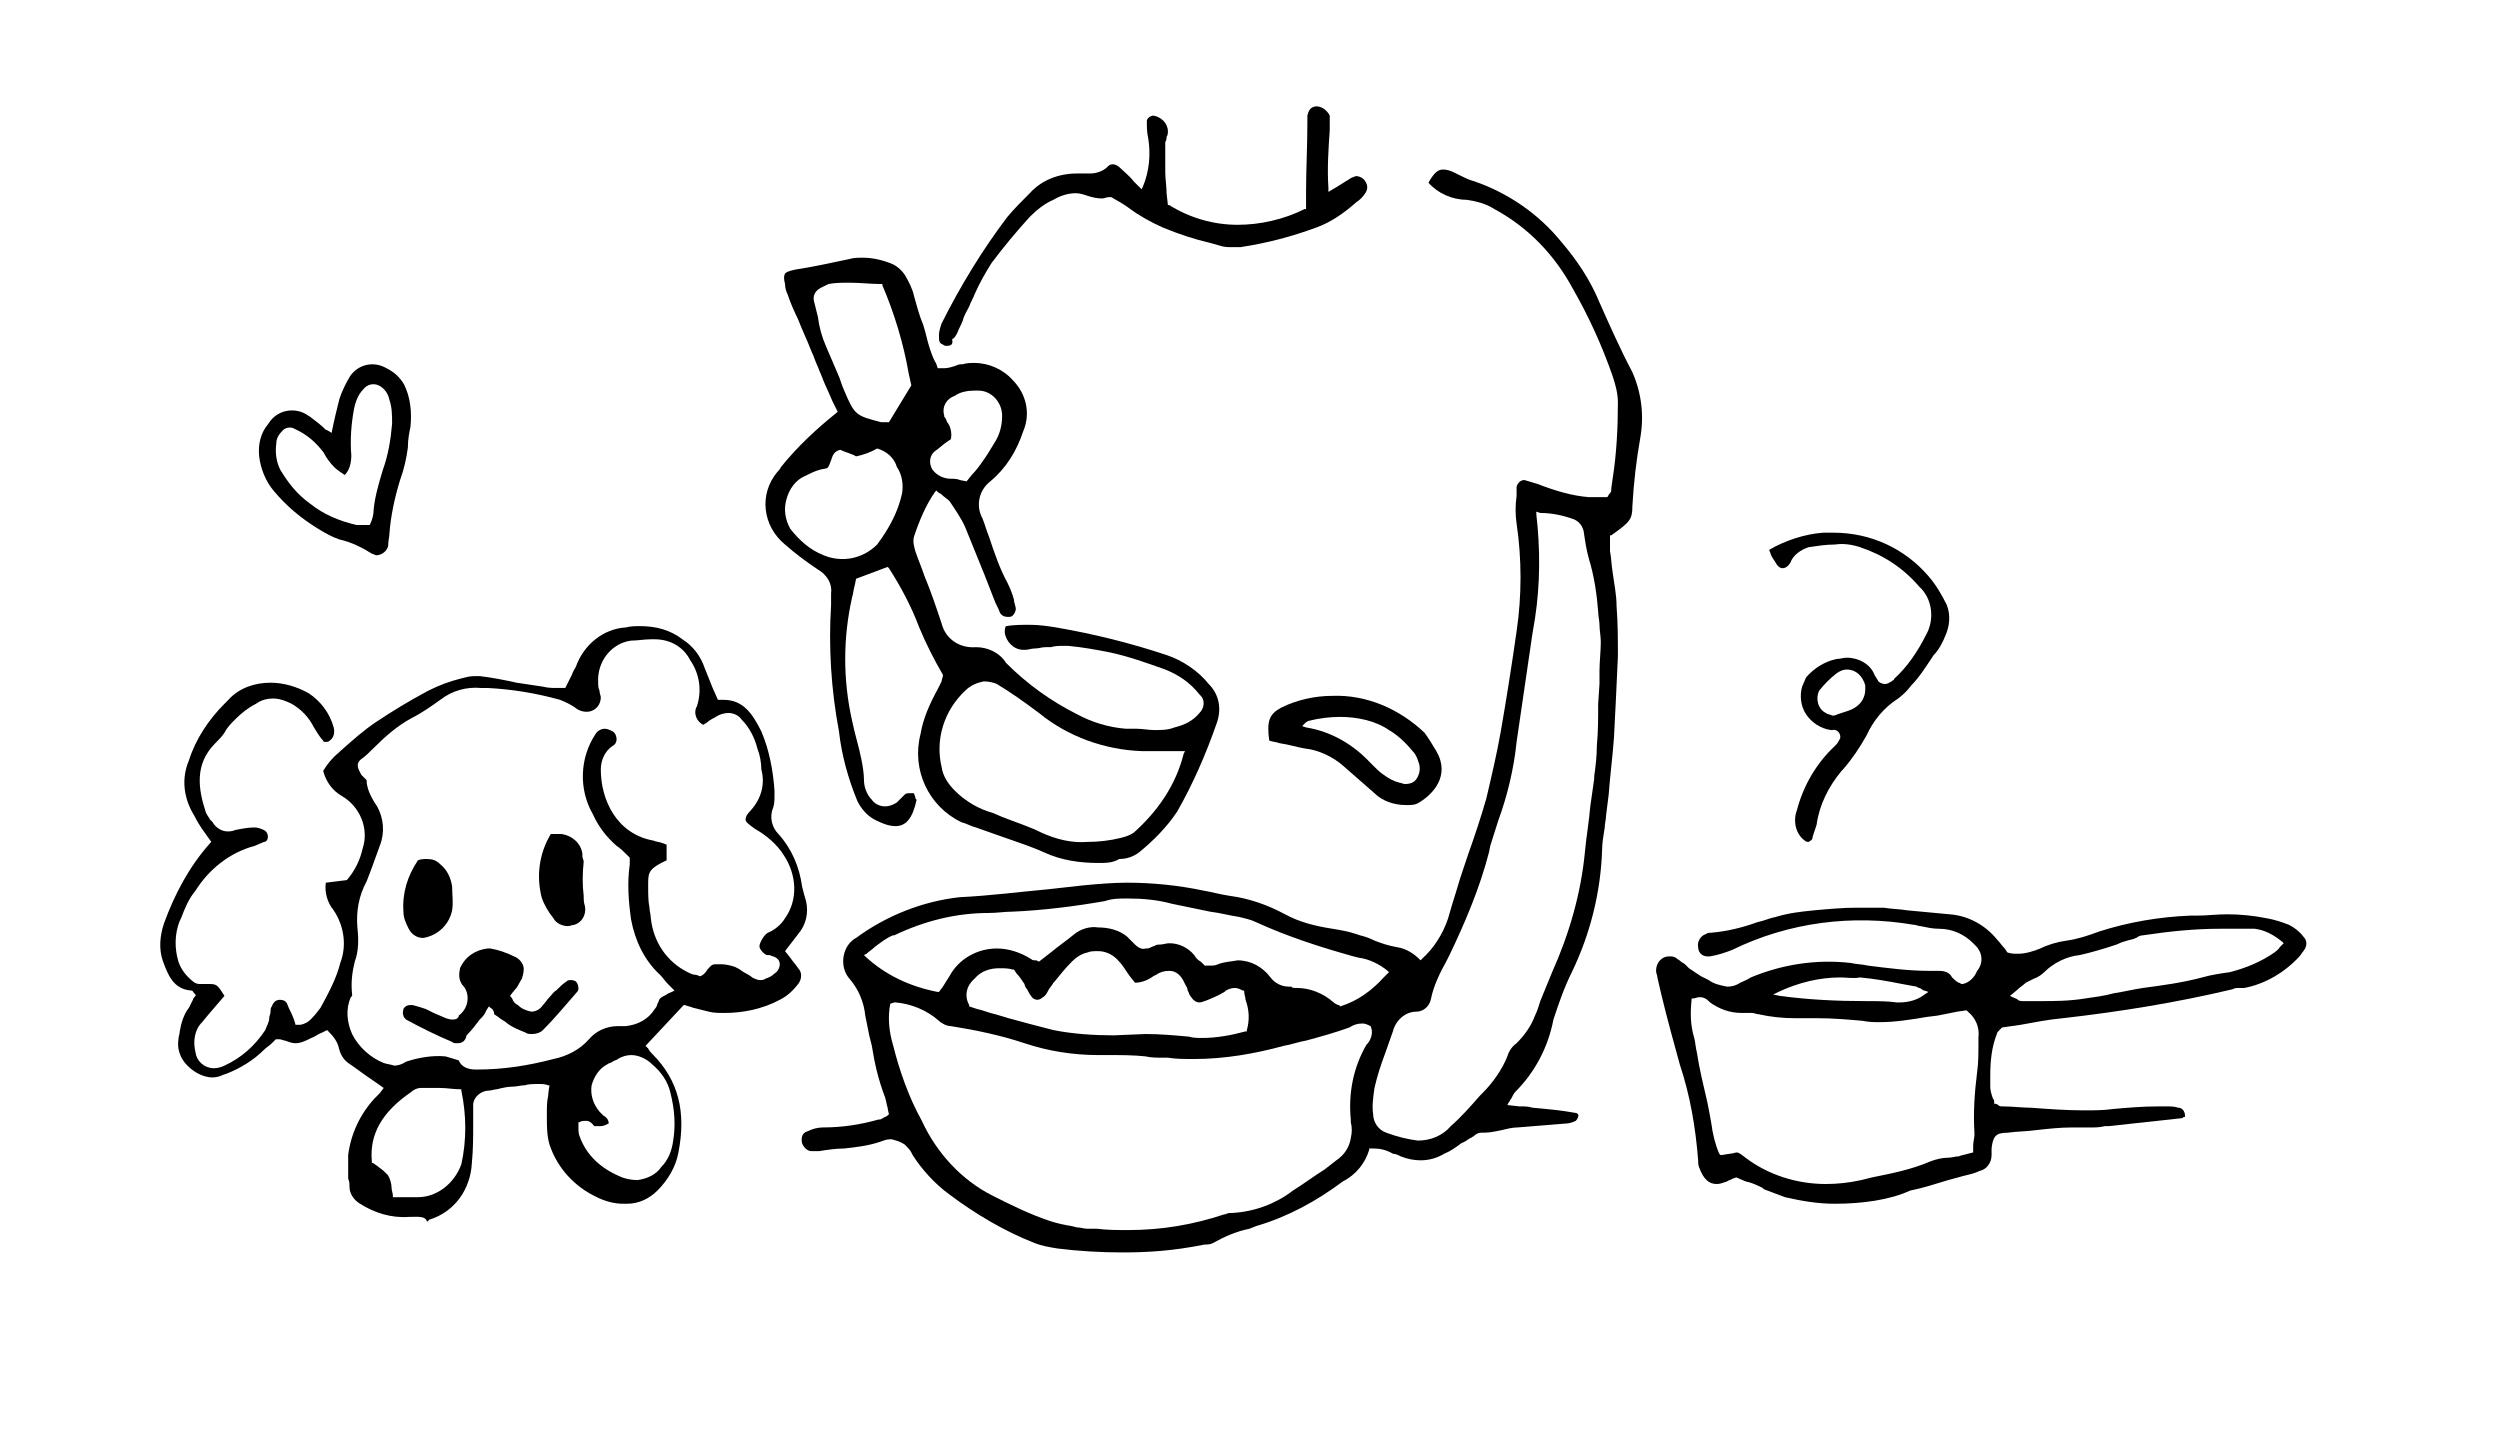 <?xml version="1.0" encoding="utf-8"?>
<!-- Generator: Adobe Illustrator 28.3.0, SVG Export Plug-In . SVG Version: 6.00 Build 0)  -->
<svg version="1.1" id="レイヤー_1" xmlns="http://www.w3.org/2000/svg" xmlns:xlink="http://www.w3.org/1999/xlink" x="0px"
	 y="0px" viewBox="0 0 190 110" style="enable-background:new 0 0 190 110;" xml:space="preserve">
<g id="howto-regular3-2">
	<g id="グループ_13" transform="translate(-11554.139 5586.085)">
		<path id="パス_34" d="M11639.4-5490.9c-1.6,0-3.3-0.1-4.9-0.3c-0.6-0.1-1.2-0.2-1.7-0.4c-2.3-0.9-4.5-2.2-6.5-3.7
			c-1.1-0.8-2.1-1.9-2.8-3l-0.1-0.2c-0.1-0.2-0.3-0.4-0.5-0.6c-0.3-0.2-0.6-0.3-1-0.4c0,0-0.1,0-0.1,0c-0.3,0-0.5,0.1-0.8,0.2
			c-0.9,0.3-1.8,0.4-2.7,0.5c-0.6,0-1.3,0.1-1.9,0.2c-0.1,0-0.1,0-0.2,0c-0.1,0-0.3,0-0.4,0c-0.3,0-0.6-0.3-0.7-0.6
			c-0.1-0.4,0-0.8,0.4-0.9c0.4-0.2,0.8-0.3,1.2-0.3l0,0c1.4,0,2.8-0.2,4.2-0.6l0.1,0c0.1,0,0.2-0.1,0.4-0.2c0.1,0,0.3-0.2,0.3-0.2
			s-0.1-0.4-0.1-0.5c-0.1-0.3-0.1-0.5-0.2-0.8c-0.5-1.3-0.8-2.6-1-3.9l-0.2-0.8c-0.1-0.5-0.2-1-0.3-1.5c-0.1-1-0.5-2-1.2-2.8
			c-0.7-0.8-0.6-2.1,0.1-2.8c0.1-0.1,0.2-0.2,0.4-0.3c2.3-1.7,5.1-2.8,7.9-3.1c2.2-0.1,4.5-0.4,6.7-0.6c0.9-0.1,1.8-0.2,2.7-0.3
			c1.1-0.1,2.2-0.2,3.3-0.2c1.9,0,3.9,0.2,5.8,0.6c0.6,0.1,1.3,0.3,2,0.4c1.5,0.2,2.9,0.7,4.2,1.4c1.1,0.6,2.3,0.9,3.6,1.1
			c0.6,0.1,1.2,0.2,1.8,0.4l0.3,0.1c0.4,0.1,0.7,0.2,1.1,0.4c0.5,0.2,1.1,0.4,1.7,0.5c0.7,0.1,1.3,0.5,1.7,0.9l0.1,0.1l0.1-0.1
			c0.9-0.8,1.6-1.9,2-3.1c0.2-0.7,0.4-1.4,0.6-2c0.1-0.3,0.2-0.7,0.3-1c0.2-0.6,0.4-1.2,0.6-1.8c0.5-1.4,1-2.9,1.4-4.3
			c0.4-1.7,0.8-3.4,1.1-5.1c0.4-2.3,0.8-4.8,1.2-7.6c0.4-2.7,0.4-5.5,0-8.2c-0.1-0.7-0.1-1.4,0-2.1c0-0.2,0-0.5,0-0.7
			c0.1-0.3,0.3-0.5,0.6-0.5c0.3,0.1,0.7,0.2,1,0.3c1.3,0.5,2.6,0.9,3.9,1c0.2,0,0.3,0,0.5,0c0.1,0,0.3,0,0.4,0c0.1,0,0.5,0,0.5,0
			s0.1-0.2,0.2-0.3c0.1-0.1,0.1-0.2,0.1-0.4l0.1-0.7c0.3-1.9,0.4-3.9,0.4-5.8c0-0.7-0.2-1.4-0.4-2c-0.8-2.3-1.8-4.5-3-6.6
			c-1.4-2.6-3.4-4.7-6-6.1c-0.6-0.4-1.4-0.6-2.1-0.7c-1.1,0-2.2-0.5-2.9-1.3c0.4-0.7,0.7-1,1.1-1c0.3,0,0.6,0.1,0.8,0.2l0.4,0.2
			c0.4,0.2,0.8,0.4,1.2,0.5c2.6,0.9,4.9,2.5,6.6,4.6c1.2,1.4,2.2,2.9,2.9,4.6c0.8,1.8,1.6,3.6,2.5,5.3c0.7,1.6,0.9,3.3,0.6,5
			c-0.3,1.7-0.5,3.4-0.6,5.2c0,1-0.2,1.2-1.6,2.2l-0.1,0l0,0.4c0,0.3,0,0.5,0,0.8c0.1,0.5,0.1,1,0.2,1.6c0.1,0.8,0.3,1.7,0.3,2.6
			c0.1,1.3,0.1,2.6,0.1,3.8c-0.1,2.3-0.2,4.3-0.3,6.2c-0.1,1.4-0.3,2.9-0.4,4.3l-0.2,1.6c0,0.3-0.1,0.6-0.1,0.9
			c-0.1,0.6-0.2,1.2-0.2,1.7c-0.1,3.2-0.9,6.4-2.3,9.3c-0.6,1.2-1,2.4-1.4,3.6c-0.4,2.1-1.4,4-2.9,5.5c-0.1,0.1-0.2,0.3-0.3,0.5
			c-0.1,0.1-0.1,0.2-0.2,0.3l-0.1,0.2l0.9,0.1c0.4,0,0.7,0,1,0.1c1.1,0.1,2.2,0.2,3.3,0.4c0.1,0,0.2,0.1,0.2,0.2
			c0,0.1-0.1,0.3-0.2,0.4c-0.2,0.1-0.5,0.2-0.7,0.2c-1.2,0.1-2.4,0.2-3.7,0.3c-0.4,0-0.8,0.1-1.2,0.2c-0.5,0.1-0.9,0.2-1.4,0.2
			c-0.1,0-0.2,0-0.2,0c-0.2,0-0.4,0.1-0.6,0.3c-0.1,0-0.1,0.1-0.2,0.1c-0.2,0.1-0.4,0.3-0.7,0.4c-0.4,0.3-0.8,0.6-1.3,0.8
			c-0.5,0.3-1.1,0.5-1.8,0.5c-0.5,0-1-0.1-1.5-0.3c-0.2-0.1-0.4-0.2-0.6-0.2c-0.5-0.3-1-0.4-1.5-0.4c-0.1,0-0.3,0-0.3,0l0,0.1
			c-0.3,1-1,1.9-2,2.4c-2,1.5-4.2,2.7-6.6,3.4l-0.5,0.2c-1,0.2-1.9,0.6-2.8,1.1c-0.2,0.1-0.4,0.1-0.6,0.1
			C11643.2-5491,11641.3-5490.9,11639.4-5490.9z M11621.8-5509.8c-0.2,1-0.1,2.1,0.2,3.1c0.5,2,1.2,4,2.2,5.8c1.1,2.4,3,4.5,5.4,5.7
			c1.4,0.7,2.8,1.4,4.3,1.9c0.6,0.2,1.1,0.3,1.7,0.4l0.4,0.1c0.3,0,0.5,0.1,0.8,0.1c0.2,0,0.5,0,0.7,0c0.8,0.1,1.6,0.1,2.4,0.1
			c2.5,0,4.9-0.4,7.3-1.2l0.1,0c0.1-0.1,0.3-0.1,0.5-0.1l0,0c1.7-0.1,3.3-0.7,4.6-1.7c0.8-0.5,1.6-1.1,2.4-1.6l0.9-0.7
			c0.6-0.4,1-1,1.1-1.7c0.1-0.4,0.1-0.8,0-1.2l0-0.2c-0.2-2,0.2-4,1.2-5.7l0.1-0.1c0.3-0.4,0.4-0.9,0.2-1.3
			c-0.2-0.1-0.4-0.2-0.6-0.2c-0.4,0-0.7,0.1-1,0.3c-1.1,0.4-2.2,0.7-3.3,1c-0.6,0.1-1.1,0.3-1.7,0.4c-2.2,0.6-4.5,1-6.8,1
			c-0.7,0-1.4,0-2-0.1c-0.2,0-0.3,0-0.3,0c-0.5,0-1,0-1.4-0.1c-0.9-0.1-1.9-0.1-2.9-0.1h-0.7c-1.9,0-3.8-0.3-5.6-0.9
			c-1.8-0.6-3.7-1-5.6-1.3c-0.3,0-0.7-0.2-0.9-0.4c-0.9-0.8-2.1-1.3-3.3-1.4l-0.1,0L11621.8-5509.8z M11670.9-5547.2l0,0.2
			c0.3,2.6,0.3,5.3-0.1,7.9l-0.2,1.2c-0.4,2.7-0.8,5.5-1.2,8.2c-0.2,2-0.7,4.1-1.4,6c-0.2,0.6-0.4,1.3-0.6,1.9l-0.1,0.5
			c-0.7,2.7-1.8,5.3-3,7.8l-0.2,0.4c-0.5,0.9-1,1.9-1.2,2.9c-0.1,0.6-0.6,1-1.1,1c-0.9,0-1.6,0.7-1.8,1.5c-0.2,0.6-0.4,1.1-0.6,1.7
			c-0.3,0.8-0.6,1.7-0.8,2.6c-0.1,0.7-0.2,1.4-0.1,2c0,0.6,0.4,1.2,1,1.4c0.8,0.3,1.6,0.5,2.4,0.6l0,0c1,0,1.9-0.4,2.5-1.1
			c0.8-0.7,1.5-1.5,2.2-2.3l0.2-0.2c0.8-0.8,1.5-1.8,1.9-2.8c0.1-0.4,0.4-0.8,0.7-1c0.6-0.6,1.1-1.3,1.4-2.1
			c0.2-0.4,0.3-0.8,0.4-1.1c0.3-0.7,0.6-1.5,0.9-2.2c1.3-2.9,2.2-6,2.5-9.2c0.1-1.1,0.3-2.2,0.4-3.4c0.1-0.7,0.2-1.4,0.3-2.1l0-0.2
			c0.1-0.7,0.2-1.5,0.2-2.3c0.1-1.1,0.1-2.1,0.1-3.2l0.1-1.5c0-0.3,0-0.7,0-1c0-0.7,0.1-1.5,0.1-2.2c0-0.4-0.1-0.9-0.1-1.3
			c0-0.3-0.1-0.7-0.1-1c-0.1-1.3-0.3-2.7-0.7-4c-0.2-0.7-0.3-1.4-0.4-2.1c-0.1-0.4-0.3-0.7-0.7-0.9c-0.8-0.3-1.7-0.5-2.6-0.5
			L11670.9-5547.2z M11641.2-5507.5c1.1,0,2.2,0.1,3.3,0.2c0.3,0.1,0.7,0.1,1,0.1c1.1,0,2.2-0.2,3.3-0.5l0.1,0l0-0.1
			c0.2-0.7,0.2-1.5-0.1-2.3c0-0.2-0.1-0.4-0.1-0.6l0-0.1l-0.1,0c-0.2-0.1-0.4-0.2-0.6-0.2c-0.3,0-0.5,0.1-0.7,0.2l-0.1,0.1
			c-0.5,0.3-1,0.5-1.5,0.7c-0.1,0-0.2,0.1-0.4,0.1c-0.3,0-0.5-0.2-0.7-0.5c-0.1-0.1-0.1-0.3-0.2-0.4c0-0.2-0.1-0.3-0.2-0.5
			c-0.3-0.7-0.7-1-1.2-1c-0.4,0-0.7,0.1-1,0.3l-0.2,0.1c-0.4,0.3-0.9,0.5-1.4,0.5l-0.4-0.5c-0.3-0.4-0.5-0.8-0.8-1.1
			c-0.4-0.5-1-0.8-1.6-0.8c-0.3,0-0.6,0-0.8,0.1c-0.5,0.1-0.9,0.4-1.2,0.7c-0.5,0.5-0.9,1-1.3,1.5l-0.1,0.1
			c-0.1,0.2-0.3,0.4-0.4,0.6s-0.2,0.4-0.4,0.5c-0.1,0.1-0.3,0.2-0.4,0.2c-0.2,0-0.4-0.1-0.5-0.3c-0.1-0.1-0.2-0.3-0.3-0.5
			c-0.1-0.1-0.2-0.3-0.2-0.4c-0.2-0.3-0.4-0.6-0.6-0.8l-0.2-0.3l-0.1,0c-0.3-0.1-0.7-0.1-1-0.1c-0.7,0-1.4,0.2-1.9,0.8
			c-0.6,0.5-0.8,1.3-0.4,2l0,0.1l0.6,0.2c0.5,0.1,0.9,0.3,1.4,0.4l1,0.3c1.1,0.3,2.2,0.6,3.4,0.9c1.5,0.3,3.1,0.4,4.6,0.4
			L11641.2-5507.5z M11652.7-5511c1,0,2,0.4,2.8,1.1c0.1,0.1,0.3,0.2,0.4,0.2l0.1,0.1c1.3-0.4,2.4-1.2,3.3-2.2l0.4-0.4l-0.1-0.1
			c-0.6-0.5-1.4-0.9-2.2-1l-0.4-0.1c-2.5-0.7-5-1.5-7.4-2.6c-0.4-0.2-0.9-0.3-1.3-0.4c-0.7-0.1-1.4-0.3-2.2-0.4
			c-1-0.2-1.9-0.4-2.9-0.6c-1.1-0.3-2.2-0.4-3.4-0.4c-0.6,0-1.1,0-1.7,0.2c-2.3,0.4-4.7,0.7-7,0.8c-0.6,0-1.2,0.1-1.8,0.1
			c-2.5,0-4.9,0.6-7.2,1.7l-0.1,0c-0.5,0.2-1,0.6-1.4,0.9c-0.2,0.2-0.4,0.3-0.6,0.5l-0.2,0.1l0.1,0.1c1.5,1.4,3.4,2.3,5.5,2.7l0.1,0
			l0.3-0.4c0.2-0.3,0.3-0.5,0.5-0.8c0.7-1.3,2.1-2.1,3.6-2.1c0.9,0,1.8,0.3,2.6,0.8c0.1,0.1,0.2,0.1,0.4,0.1l0.2,0.1l0.9-0.7
			c0.6-0.5,1.2-0.9,1.8-1.4c0.5-0.4,1.2-0.6,1.8-0.5c0.8,0,1.6,0.2,2.2,0.7c0.1,0.1,0.2,0.2,0.3,0.3c0.1,0.1,0.2,0.2,0.3,0.3
			c0.2,0.2,0.5,0.4,0.8,0.3c0.1,0,0.3,0,0.4-0.1c0.1,0,0.2-0.1,0.3-0.1c0.1-0.1,0.3-0.1,0.4-0.1c0.2,0,0.5-0.1,0.7-0.1
			c0.7,0,1.4,0.3,1.9,0.9c0.1,0.2,0.3,0.4,0.5,0.5l0.3,0.3c0,0,0.3,0,0.4,0c0.2,0,0.4,0,0.6-0.1c0.5-0.2,1-0.2,1.5-0.3
			c1,0,1.9,0.5,2.5,1.3c0.3,0.4,0.8,0.7,1.4,0.7c0.1,0,0.2,0,0.2,0C11652.3-5511,11652.5-5511,11652.7-5511L11652.7-5511z"/>
		<path id="パス_35" d="M11637.6-5520.5c-1.4,0-2.8-0.2-4.1-0.8c-1.1-0.5-2.4-0.9-3.5-1.3c-0.6-0.2-1.1-0.4-1.7-0.6
			c-0.4-0.1-0.7-0.3-1.1-0.4c-2.5-1.2-3.8-4-3.1-6.7c0.2-1.2,0.7-2.3,1.3-3.4c0.1-0.2,0.2-0.4,0.3-0.6c0-0.1,0.1-0.4,0.1-0.4l0-0.1
			c-0.7-1.2-1.3-2.4-1.8-3.6c-0.6-1.6-1.4-3.1-2.3-4.5l-0.1-0.1l-2.4,0.9l-0.1,0.5c-0.1,0.3-0.1,0.6-0.2,0.9c-0.7,3.1-0.7,6.3,0,9.4
			c0.2,1,0.5,1.9,0.7,2.9c0.1,0.5,0.2,1.1,0.2,1.6c0,0.5,0.2,1.1,0.6,1.5c0.2,0.3,0.6,0.5,1,0.5c0.3,0,0.6-0.1,0.9-0.3
			c0.1-0.1,0.2-0.2,0.3-0.3c0.1-0.1,0.2-0.2,0.3-0.3c0.1-0.1,0.2-0.1,0.4-0.1c0.1,0,0.2,0,0.3,0c0,0.1,0.1,0.2,0.1,0.3
			c0,0.1,0,0.1,0.1,0.2c-0.3,1.4-0.8,2-1.6,2c-0.5,0-1-0.2-1.4-0.4c-0.7-0.3-1.2-0.9-1.5-1.5c-0.7-1.7-1.2-3.5-1.4-5.3
			c-0.6-3.2-0.8-6.4-0.6-9.6c0-0.2,0-0.3,0-0.5c0-0.1,0-0.2,0-0.4c0.1-0.7-0.3-1.4-1-1.8c-0.9-0.6-1.7-1.2-2.5-1.9
			c-1.7-1.4-2-3.8-0.6-5.5c0.1-0.1,0.2-0.2,0.3-0.4c1.2-1.5,2.7-2.9,4.2-4.1l0.1-0.1l-0.4-0.8c-0.2-0.5-0.5-1.1-0.7-1.6
			c-0.1-0.3-0.3-0.7-0.4-1c-0.2-0.4-0.3-0.8-0.5-1.2c-0.3-0.8-0.7-1.6-1-2.4c-0.3-0.6-0.6-1.3-0.8-1.9c-0.1-0.2-0.2-0.5-0.2-0.8
			c-0.1-0.4-0.1-0.6,0-0.8c0.1-0.1,0.3-0.2,0.8-0.3c1.3-0.2,2.7-0.5,4.1-0.8c0.3-0.1,0.7-0.1,1-0.1c0.8,0,1.6,0.2,2.3,0.5
			c0.4,0.2,0.7,0.5,0.9,0.8c0.3,0.5,0.6,1.1,0.7,1.6c0.2,0.7,0.4,1.5,0.7,2.2c0.2,0.6,0.3,1.2,0.5,1.8c0.1,0.3,0.2,0.6,0.4,1
			c0.1,0.1,0.2,0.5,0.2,0.5l0.1,0c0.1,0,0.2,0,0.4,0c0.3,0,0.6-0.1,0.9-0.2c0.2-0.1,0.3-0.1,0.5-0.1c0.3-0.1,0.6-0.1,0.9-0.1
			c1.1,0,2.2,0.5,2.9,1.3c1,1,1.4,2.5,0.8,3.9c-0.5,1.5-1.3,2.8-2.5,3.8c-0.9,0.7-1.1,1.9-0.6,2.8c0.2,0.5,0.3,0.9,0.5,1.4
			c0.4,1.2,0.8,2.4,1.4,3.5c0.2,0.4,0.4,0.9,0.5,1.3c0,0.2,0.1,0.4,0.1,0.5c0.1,0.2,0,0.5-0.2,0.7c0,0,0,0,0,0
			c-0.1,0.1-0.2,0.1-0.4,0.1c-0.2,0-0.5-0.1-0.6-0.4c-0.1-0.3-0.3-0.6-0.4-0.9c0,0-0.5-1.3-0.7-1.8c-0.5-1.2-1-2.5-1.5-3.7
			c-0.3-0.7-0.8-1.4-1.2-2c-0.2-0.2-0.4-0.3-0.6-0.5c-0.1-0.1-0.2-0.1-0.3-0.2l-0.1-0.1l-0.1,0.1c-0.7,1-1.2,2.2-1.6,3.4
			c-0.1,0.4,0,0.7,0.1,1.1c0.2,0.6,0.5,1.3,0.7,1.9c0.5,1.2,0.9,2.4,1.3,3.6c0.3,1.2,1.4,1.9,2.6,1.8c0.9,0,1.8,0.4,2.3,1.2
			c1.6,1.6,3.4,2.9,5.4,3.9c1.1,0.6,2.4,1,3.7,1.1c0.3,0,0.5,0,0.8,0c0.5,0,0.9,0.1,1.4,0.1c0.5,0,1,0,1.5-0.2
			c0.8-0.2,1.4-0.5,1.9-1.1c0.4-0.4,0.4-1,0.1-1.3c0,0,0,0-0.1-0.1c-0.7-0.9-1.6-1.5-2.6-1.9c-1.4-0.5-2.8-1-4.2-1.3
			c-1-0.2-2.1-0.4-3.2-0.5c-0.1,0-0.2,0-0.3,0c-0.3,0-0.7,0-1,0.1l-0.4,0c-0.3,0-0.5,0.1-0.8,0.1s-0.5,0.1-0.7,0.1
			c-0.1,0-0.1,0-0.2,0c-0.7,0-1.3-0.6-1.4-1.3c0-0.2,0-0.4,0.1-0.5c0.6-0.1,1.2-0.1,1.8-0.1c0.7,0,1.4,0.1,2,0.2
			c2.9,0.5,5.7,1.2,8.4,2.1c1.2,0.4,2.4,1.2,3.2,2.2c0.8,0.8,1,1.9,0.6,3c-0.8,2.3-1.8,4.6-3,6.7c-0.8,1.2-1.8,2.2-2.9,3.1
			c-0.4,0.3-0.9,0.5-1.5,0.5C11638.7-5520.5,11638.2-5520.5,11637.6-5520.5z M11628.9-5534.3c-0.5,0.1-1,0.3-1.4,0.7
			c-1.6,1.5-2.3,3.7-1.8,5.8c0.1,0.7,0.5,1.3,1,1.8c0.8,0.8,1.8,1.4,2.9,1.7l0.7,0.3c1,0.4,2,0.7,3,1.2c1.1,0.5,2.3,0.8,3.5,0.7l0,0
			c0.8,0,1.7-0.1,2.5-0.3c0.4-0.1,0.7-0.2,1-0.4c1.8-1.6,3.2-3.6,3.8-6l0.1-0.2l-2.2,0c-0.4,0-0.7,0-1.1,0c-2.8-0.1-5.6-1.1-7.8-2.9
			c-1.2-0.9-2.2-1.6-3.2-2.2C11629.7-5534.2,11629.3-5534.3,11628.9-5534.3z M11618-5551.9c-0.5,0.1-0.6,0.5-0.7,0.8
			c-0.1,0.2-0.1,0.4-0.3,0.6l-0.5,0.1c-0.4,0.1-0.8,0.3-1.2,0.5c-0.7,0.3-1.2,1-1.4,1.8c-0.2,0.7-0.1,1.5,0.3,2.2
			c0.7,0.9,1.5,1.6,2.5,2c1.4,0.6,3,0.3,4.1-0.8c0.9-1.2,1.6-2.5,1.9-3.9c0.1-0.7,0-1.4-0.4-2c-0.2-0.7-0.8-1.2-1.5-1.4
			c-0.5,0.3-1.1,0.5-1.6,0.6C11618.9-5551.6,11618.4-5551.7,11618-5551.9L11618-5551.9L11618-5551.9z M11626.4-5549.7
			c0.2,0,0.5,0,0.7,0.1l0.5,0.1l0.4-0.5c0.3-0.3,0.6-0.7,0.8-1c0.3-0.4,0.6-0.9,0.9-1.4c0.4-0.6,0.6-1.3,0.6-2.1
			c0-1-0.8-1.9-1.8-1.9c-0.1,0-0.2,0-0.3,0c-0.5,0-1.1,0.1-1.5,0.4c-0.6,0.2-1,0.8-0.8,1.5c0,0.1,0,0.1,0.1,0.2
			c0.1,0.2,0.1,0.3,0.2,0.4c0.2,0.3,0.3,0.8,0.2,1.2l-0.3,0.2c-0.3,0.2-0.6,0.5-0.9,0.7c-0.4,0.3-0.5,0.9-0.2,1.4c0,0,0,0,0,0
			C11625.3-5550,11625.8-5549.7,11626.4-5549.7L11626.4-5549.7z M11618.7-5564.6c-0.5,0-1.1,0-1.6,0.1c-0.2,0.1-0.4,0.2-0.6,0.3
			c-0.4,0.2-0.6,0.6-0.5,1c0.1,0.4,0.2,0.8,0.3,1.2c0.1,0.8,0.3,1.5,0.6,2.2c0.3,0.7,0.6,1.4,0.9,2.1c0.2,0.4,0.3,0.9,0.5,1.3
			c0.8,1.9,0.9,1.9,2.8,2.4c0.1,0,0.2,0,0.4,0l0.2,0l1.7-2.8l-0.2-0.9c-0.4-2.3-1.1-4.6-2-6.7l0-0.1l-0.1,0
			C11620.3-5564.5,11619.5-5564.6,11618.7-5564.6L11618.7-5564.6z"/>
		<path id="パス_36" d="M11693.6-5494.6c-1.3,0-2.5-0.2-3.8-0.5c-0.5-0.2-1.1-0.4-1.6-0.6l-0.1-0.1c-0.4-0.2-0.8-0.4-1.3-0.5
			l-0.7-0.3l-0.3,0.1c-0.1,0.1-0.3,0.1-0.4,0.2c-0.3,0.1-0.5,0.2-0.8,0.2c-0.6,0-1-0.4-1.3-1.2c-0.1-0.2-0.1-0.4-0.1-0.6
			c-0.2-2.5-0.6-4.9-1.4-7.3l-0.3-1.1c-0.5-1.8-1-3.7-1.4-5.5c0-0.2-0.1-0.3-0.1-0.5c0-0.3,0.1-0.6,0.3-0.8c0.2-0.2,0.4-0.3,0.7-0.3
			c0.2,0,0.3,0,0.5,0.1c0.1,0.1,0.3,0.2,0.4,0.3c0.1,0.1,0.2,0.1,0.3,0.2c0.1,0.1,0.2,0.2,0.3,0.3c0.3,0.2,0.6,0.4,0.9,0.6l0.6,0.3
			c0.4,0.3,0.9,0.4,1.4,0.5c0.4,0,0.7-0.1,1-0.3c0.2-0.1,0.5-0.2,0.8-0.4c2.4-1,5-1.4,7.6-1.1c0.4,0.1,0.9,0.1,1.3,0.2
			c1.6,0.2,3.1,0.4,4.7,0.4c0.2,0,0.5,0,0.7,0h0c0.4,0,0.8,0.1,1,0.5c0.1,0.1,0.3,0.3,0.5,0.4c0.1,0,0.2,0.1,0.2,0.1l0.1,0
			c0.5-0.1,0.9-0.5,1.1-1c0.5-0.6,0.4-1.4-0.1-1.9c-0.1-0.1-0.1-0.1-0.2-0.2c-0.7-0.7-1.6-1.1-2.6-1.1h0c-0.5,0-0.9-0.1-1.4-0.2
			c-0.2,0-0.3-0.1-0.5-0.1c-4.7-0.8-9.5-0.2-13.8,1.9c-0.5,0.2-1.1,0.4-1.7,0.5c-0.1,0-0.1,0-0.2,0c-0.4,0-0.7-0.3-0.7-0.7
			c0,0,0,0,0,0c-0.1-0.4,0.2-0.9,0.6-1c0.1-0.1,0.3-0.1,0.4-0.1c1.2-0.1,2.4-0.4,3.5-0.8c0.5-0.1,0.9-0.3,1.4-0.4
			c1-0.3,1.9-0.4,2.9-0.5c1.1-0.1,2.2-0.2,3.2-0.2l1,0c0.2,0,0.4,0,0.5,0c0.2,0,0.4,0,0.6,0c0.6,0.1,1.2,0.1,1.8,0.2
			c1.1,0.1,2.2,0.2,3.2,0.3c1.4,0.1,2.7,0.8,3.6,1.9c0.2,0.2,0.4,0.5,0.6,0.7l0.2,0.3c0.3,0.1,0.5,0.1,0.8,0.1
			c0.6,0,1.2-0.2,1.7-0.4c0.6-0.3,1.3-0.5,2-0.6c0.8-0.1,1.7-0.4,2.5-0.7c2.2-0.7,4.5-1.1,6.9-1.2l0.5,0c0.8,0,1.5-0.1,2.3-0.1
			c1,0,2,0.1,3,0.3c0.6,0.1,1.2,0.3,1.7,0.5c0.4,0.2,0.8,0.5,1.1,0.9c0.3,0.3,0.3,0.7,0,1.1c-0.1,0.1-0.2,0.3-0.3,0.4
			c-1.1,1.2-2.6,2.1-4.2,2.4c-0.1,0-0.2,0-0.4,0c-0.2,0-0.3,0-0.5,0.1c-4.2,1-8.5,1.7-12.9,2.2c-1.1,0.1-2.1,0.3-3.2,0.5l-1.4,0.2
			c0,0-0.2,0.2-0.2,0.2c-0.1,0.1-0.2,0.2-0.2,0.3c-0.4,1-0.5,2.1-0.5,3.2c0,0.3,0,0.5,0,0.8c0,0.3,0.1,0.6,0.2,0.9
			c0.1,0.1,0.1,0.2,0.1,0.3l0,0.1l0.1,0c0.1,0,0.2,0.1,0.2,0.1c0.1,0.1,0.2,0.1,0.4,0.1c0.7,0,1.4,0.1,2.1,0.1
			c1.3,0.1,2.7,0.2,4,0.2c0.8,0,1.5,0,2.2-0.1c1.1-0.1,2.3-0.2,3.4-0.2l0.3,0c0.1,0,0.3,0,0.4,0c0.3,0,0.6,0,0.9,0.1
			c0.3,0,0.5,0.3,0.5,0.6c0,0,0,0,0,0.1l-0.1,0c-0.1,0.1-0.1,0.1-0.2,0.1c-1.8,0.2-3.7,0.4-5.5,0.6l-0.3,0c-0.4,0.1-0.7,0.1-1.1,0.1
			c-0.1,0-0.2,0-0.3,0c-0.4,0-0.7,0-1.1,0c-0.9,0-1.8,0.1-2.7,0.2c-0.7,0.1-1.5,0.1-2.2,0.2c-0.9,0-1.1,0.3-1.2,1.2
			c0,0.1,0,0.2,0,0.3l0,0.2c0,0.6-0.4,1.1-0.9,1.2c-0.4,0.2-0.9,0.3-1.3,0.4l-1.1,0.3c-1,0.3-1.9,0.6-2.9,0.8
			C11697.8-5494.9,11695.7-5494.6,11693.6-5494.6z M11686.1-5498.5c0.2,0,0.3,0.1,0.7,0.4c1.7,1.3,3.9,2,6.1,2
			c0.9,0,1.8-0.1,2.7-0.3l0.8-0.2c1.5-0.3,3-0.6,4.4-1.2c0.5-0.2,1-0.3,1.4-0.3c0.3,0,0.5-0.1,0.8-0.1c0.2-0.1,0.4-0.1,0.7-0.2
			l0.4-0.1c0,0,0-0.4,0-0.5c0-0.3,0.1-0.6,0.1-0.9c-0.1-1.6,0-3.1,0.2-4.7c0.1-0.7,0.1-1.4,0.1-2.1l0-0.5c0.1-0.8-0.2-1.5-0.8-2
			l-0.1-0.1l-0.7,0.1c-0.5,0.1-1,0.2-1.5,0.3l-0.8,0.1c-1.2,0.2-2.4,0.4-3.6,0.4c-0.4,0-0.8,0-1.3-0.1c-1.1-0.1-2.3-0.2-3.4-0.2
			l-0.3,0c-0.2,0-0.5,0-0.7,0h-0.7c-1,0-1.9-0.1-2.8-0.3c-0.2,0-0.3-0.1-0.5-0.1c-0.1,0-0.3,0-0.4,0c-0.1,0-0.3,0-0.4,0
			c-0.9,0-1.7-0.3-2.4-0.8l-0.1-0.1c-0.2-0.2-0.4-0.3-0.7-0.3c-0.2,0-0.3,0.1-0.5,0.1l-0.1,0l0,0.1c-0.1,1-0.1,1.9,0.2,2.9
			c0.1,0.4,0.1,0.7,0.2,1.1c0.2,1.3,0.5,2.5,0.8,3.8c0.1,0.5,0.2,1,0.3,1.6c0.1,0.8,0.3,1.6,0.6,2.3l0.1,0.1l0.1,0
			C11685.5-5498.4,11685.8-5498.4,11686.1-5498.5L11686.1-5498.5z M11694-5511.8c-1.6,0-3.2,0.4-4.7,1.1l-0.4,0.2l0.5,0.1
			c2.2,0.3,4.4,0.4,6.6,0.4c0.8,0,1.6,0,2.3,0.1h0.2c0.7,0,1.4-0.2,1.9-0.6l0.3-0.2l-0.3-0.1c-0.1,0-0.2-0.1-0.2-0.1
			c-0.1-0.1-0.3-0.1-0.4-0.2l-1.1-0.2c-1-0.2-2.1-0.4-3.2-0.5C11695-5511.7,11694.5-5511.8,11694-5511.8L11694-5511.8z
			 M11722.9-5515.5c-2,0-3.9,0.2-5.9,0.5c-0.2,0-0.4,0.1-0.5,0.2c-0.1,0-0.2,0.1-0.3,0.1c-0.4,0.1-0.8,0.2-1.2,0.4
			c-0.9,0.3-1.9,0.6-2.8,0.8c-1,0.1-2,0.6-2.7,1.3c-0.2,0.2-0.5,0.4-0.8,0.5c-0.2,0.1-0.4,0.2-0.6,0.3c-0.2,0.2-0.4,0.3-0.6,0.5
			c-0.1,0.1-0.6,0.5-0.6,0.5l0.2,0.1c0.2,0.1,0.3,0.1,0.4,0.2c0.1,0.1,0.3,0.1,0.4,0.1c0.4,0,0.8,0,1.2,0c1.1,0,2.3,0,3.5-0.2
			c0.7-0.1,1.5-0.2,2.2-0.4c0.7-0.1,1.5-0.3,2.2-0.4c1.5-0.2,3-0.4,4.5-0.8c0.7-0.2,1.4-0.3,2.1-0.4c1.2-0.3,2.4-0.8,3.4-1.5
			c0.1-0.1,0.3-0.2,0.4-0.4c0.1-0.1,0.1-0.1,0.2-0.2l0.1-0.1l-0.1-0.1c-0.6-0.5-1.3-0.9-2.1-1
			C11724.6-5515.5,11723.8-5515.5,11722.9-5515.5L11722.9-5515.5z"/>
		<path id="パス_37" d="M11626.1-5559.8c-0.1,0-0.2,0-0.3-0.1c-0.3-0.1-0.3-0.3-0.3-0.7c0-0.3,0.1-0.6,0.2-0.9
			c1.4-2.8,3.1-5.6,5-8.1c0.5-0.6,1.1-1.2,1.7-1.8c0.9-1,2.2-1.5,3.6-1.5c0.2,0,0.5,0,0.7,0c0.1,0,0.2,0,0.3,0c0.5,0,1-0.2,1.3-0.5
			c0.1-0.1,0.2-0.2,0.4-0.2c0.2,0,0.4,0.1,0.6,0.3c0.3,0.3,0.7,0.6,1,1l0.6,0.6l0.1-0.2c0.5-1.2,0.6-2.5,0.4-3.7
			c-0.1-0.4-0.1-0.9-0.1-1.3c0-0.2,0.3-0.4,0.5-0.4c0.6,0.1,1.1,0.6,1.1,1.2c0,0.1,0,0.3-0.1,0.4c0,0.1,0,0.3-0.1,0.4v0.1
			c0,0.7,0,1.5,0,2.2c0,0.5,0.1,1.1,0.1,1.6l0.1,0.9l0.1,0c1.6,1,3.4,1.5,5.2,1.5c1.7,0,3.5-0.4,5.1-1.2l0.1,0v-0.5
			c0-0.3,0-0.5,0-0.8c0-1.7,0.1-3.5,0.1-5.2c0-0.2,0-0.3,0-0.5l0-0.1c0.1-0.4,0.2-0.6,0.6-0.7c0,0,0.1,0,0.1,0c0.4,0,0.8,0.3,1,0.7
			c0,0.4,0,0.7,0,1.1c-0.1,1.5-0.2,2.9-0.1,4.4l0,0.3l0.5-0.3c0.2-0.1,0.3-0.2,0.5-0.3c0.1-0.1,0.2-0.1,0.3-0.2
			c0.2-0.1,0.3-0.2,0.5-0.3c0.1,0,0.2-0.1,0.3-0.1c0.3,0,0.6,0.2,0.7,0.4c0.2,0.3,0.2,0.6,0,0.9c-0.2,0.3-0.4,0.5-0.7,0.7
			c-0.9,0.8-1.9,1.5-3,1.9c-1.9,0.7-3.8,1.2-5.8,1.5c-0.2,0-0.4,0-0.6,0c-0.3,0-0.6,0-0.9-0.1l-0.7-0.2c-1.3-0.3-2.5-0.7-3.7-1.2
			c-0.9-0.4-1.8-0.9-2.6-1.5c-0.4-0.3-0.8-0.5-1.3-0.8l-0.1,0l-0.1,0c-0.2,0-0.3,0.1-0.5,0.1c-0.4,0-0.8-0.1-1.1-0.2
			c-0.3-0.1-0.6-0.2-0.9-0.2c-0.6,0-1.2,0.2-1.7,0.5c-0.7,0.3-1.3,0.8-1.8,1.3c-1,1.1-2,2.3-2.9,3.5c-0.5,0.8-0.9,1.5-1.3,2.4
			c-0.1,0.3-0.3,0.6-0.4,0.9c-0.2,0.4-0.4,0.7-0.5,1.1c-0.1,0.3-0.3,0.6-0.4,0.9c-0.1,0.2-0.2,0.4-0.4,0.5
			C11626.6-5559.9,11626.4-5559.8,11626.1-5559.8z"/>
		<path id="パス_38" d="M11691.6-5522.1c-0.1,0-0.2,0-0.3-0.1c-0.7-0.5-0.9-1.5-0.6-2.3c0.5-1.9,1.5-3.6,2.9-4.9
			c0.1-0.1,0.2-0.2,0.3-0.4l0.1-0.2l0-0.1c0-0.3-0.3-0.6-0.6-0.5l-0.1,0c-0.8-0.1-1.5-0.6-1.9-1.2c-0.4-0.6-0.5-1.4-0.3-2.1
			c0.1-0.2,0.2-0.5,0.3-0.7c0.6-0.7,1.4-1.2,2.3-1.4c0.3,0,0.5-0.1,0.8-0.1c0.9,0,1.8,0.5,2.1,1.3c0.1,0.2,0.2,0.3,0.3,0.5
			c0.1,0.1,0.3,0.2,0.5,0.2c0.2,0,0.3-0.1,0.5-0.2c0.1-0.1,0.2-0.1,0.2-0.2c1-0.9,1.8-2.1,2.4-3.3c0.7-1.2,0.5-2.8-0.5-3.7
			c-1.2-1.4-2.7-2.4-4.5-3c-0.6-0.2-1.3-0.3-1.9-0.2c-0.7,0-1.3,0.1-2,0.2c-0.6,0.2-1.2,0.6-1.4,1.2c-0.2,0.3-0.4,0.4-0.6,0.4
			c-0.2,0-0.4-0.2-0.5-0.4c-0.1-0.2-0.3-0.4-0.4-0.7c0-0.1-0.1-0.2-0.1-0.3c1.2-0.7,2.7-1.2,4.1-1.3c0.3,0,0.5,0,0.8,0
			c2.8,0,5.4,1.2,7.2,3.3c0.6,0.7,1,1.4,1.4,2.2c0.3,0.8,0.2,1.6-0.1,2.3c-0.2,0.5-0.5,1.1-0.9,1.5c-0.6,0.9-1.1,1.7-1.7,2.3
			c-0.3,0.4-0.6,0.7-1,1c-1.1,0.7-1.9,1.7-2.4,2.8c-0.5,0.9-1.1,1.8-1.8,2.6l-0.1,0.1c-1,1.2-1.7,2.6-1.9,4.1
			c-0.1,0.3-0.2,0.6-0.3,0.9C11691.9-5522.2,11691.7-5522.2,11691.6-5522.1z M11694.5-5535.2c-0.3,0-0.5,0.1-0.8,0.3
			c-0.5,0.4-0.9,0.8-1.3,1.3c-0.3,0.6-0.1,1.4,0.5,1.7c0.1,0.1,0.3,0.1,0.5,0.2c0.1,0,0.2,0,0.4-0.1l0.3-0.1c0.3-0.1,0.7-0.2,1-0.4
			c0.5-0.3,0.8-0.8,0.8-1.4c0-0.2,0-0.3,0-0.3C11695.7-5534.7,11695.2-5535.2,11694.5-5535.2L11694.5-5535.2z"/>
		<path id="パス_39" d="M11661-5524.9c-0.9,0-1.8-0.3-2.4-0.9c-0.8-0.7-1.6-1.4-2.4-2.1c-0.8-0.7-1.9-1.2-2.9-1.3
			c-0.6-0.1-1.2-0.3-1.9-0.4c-0.3-0.1-0.5-0.1-0.8-0.2c-0.2-1.5,0-2,0.9-2.5c1.2-0.6,2.6-0.9,3.9-0.9c2.6-0.1,5.1,1,7,2.8
			c0.3,0.4,0.6,0.9,0.9,1.4c1.1,1.9-0.3,3.3-1.3,3.9c-0.3,0.2-0.6,0.2-0.9,0.2C11661.1-5524.9,11661.1-5524.9,11661-5524.9z
			 M11656-5531.6c-0.8,0-1.6,0.1-2.4,0.3c-0.1,0-0.1,0.1-0.2,0.1l-0.1,0.1l-0.2,0.2l0.3,0.1c1.9,0.3,3.6,1.3,4.9,2.7l0.2,0.2
			c0.3,0.3,0.5,0.5,0.8,0.7c0.4,0.3,0.8,0.5,1.2,0.6c0.1,0,0.3,0.1,0.4,0.1l0,0c0.4,0,0.7-0.1,0.9-0.4c0.2-0.3,0.3-0.7,0.2-1.1
			c-0.1-0.3-0.2-0.7-0.5-1c-0.5-0.6-1.1-1.2-1.8-1.6C11658.7-5531.3,11657.3-5531.6,11656-5531.6L11656-5531.6z"/>
		<path id="パス_40" d="M11588.9-5506.8c-0.2,0-0.3,0-0.4-0.1c-1.2-0.5-2.4-1.1-3.5-1.7c-0.1-0.1-0.2-0.2-0.2-0.3
			c-0.1-0.2,0-0.4,0-0.5c0.1-0.2,0.3-0.3,0.5-0.3c0.1,0,0.1,0,0.2,0c0.4,0.1,0.7,0.2,1,0.3c0.2,0.1,0.4,0.2,0.6,0.3
			c0.2,0.1,0.5,0.2,0.7,0.3c0.2,0.1,0.5,0.2,0.7,0.2c0.1,0,0.3,0,0.4-0.1c0.1-0.1,0.1-0.1,0.1-0.2c0.7-0.5,0.9-1.5,0.4-2.2
			c0,0-0.1-0.1-0.1-0.1c-0.3-0.4-0.3-0.8-0.2-1.3c0.4-0.9,1.2-1.4,2.1-1.5c0.1,0,0.2,0,0.2,0c0.6,0.1,1.2,0.3,1.8,0.6
			c0.3,0.1,0.6,0.4,0.7,0.7c0.1,0.3,0,0.7-0.1,1c-0.2,0.3-0.3,0.6-0.5,0.8c-0.1,0.1-0.4,0.5-0.4,0.5s0.2,0.2,0.2,0.3
			c0.1,0.2,0.2,0.3,0.4,0.4c0.3,0.3,0.6,0.4,1,0.5c0.4,0,0.7-0.2,0.9-0.5c0.2-0.2,0.3-0.4,0.5-0.6c0.2-0.2,0.3-0.4,0.5-0.5
			c0.3-0.3,0.5-0.5,0.8-0.7c0.1-0.1,0.2-0.1,0.4-0.1c0.1,0,0.3,0.1,0.3,0.1c0.1,0.1,0.2,0.3,0.2,0.5c0,0.1,0,0.2-0.1,0.3
			c-0.8,0.9-1.6,1.9-2.6,2.9c-0.2,0.2-0.5,0.3-0.8,0.3c-0.2,0-0.4,0-0.5-0.1c-0.5-0.2-1-0.4-1.4-0.7c-0.2-0.2-0.5-0.3-0.7-0.5
			l-0.3-0.2c0-0.2-0.1-0.4-0.3-0.5l-0.1-0.1l-0.2,0.3c-0.1,0.3-0.3,0.5-0.5,0.7c-0.3,0.4-0.6,0.8-1,1.2
			C11589.5-5506.9,11589.2-5506.8,11588.9-5506.8z"/>
		<path id="パス_41" d="M11585.2-5493.6c-1.3,0.1-2.6-0.3-3.7-1c-0.5-0.3-0.8-0.8-0.8-1.3c0-0.2,0-0.4-0.1-0.6c0-0.1,0-0.3,0-0.4
			s0-0.3,0-0.4c0-0.3,0-0.7,0-1c0.2-1.6,0.9-3.1,2-4.3c0.1-0.1,0.3-0.3,0.4-0.4l0.3-0.4c0,0-0.7-0.5-1-0.7c-0.6-0.4-1.1-0.8-1.7-1.2
			c-0.4-0.3-0.6-0.7-0.7-1.1c-0.1-0.5-0.4-0.9-0.8-1.3l-0.1-0.1l-0.4,0.2c-0.3,0.1-0.5,0.3-0.8,0.4c-0.4,0.2-0.8,0.4-1.2,0.4
			c-0.3,0-0.5-0.1-0.8-0.2c-0.1,0-0.3-0.1-0.4-0.1c-0.1,0-0.3,0-0.3,0l-0.3,0.3c-0.2,0.2-0.4,0.3-0.6,0.5c-0.8,0.8-1.8,1.4-2.8,1.8
			l-0.3,0.1c-0.2,0.1-0.5,0.2-0.8,0.2c-0.8,0-1.6-0.5-2.1-1.1c-0.4-0.5-0.6-1.1-0.5-1.8c0-0.2,0.1-0.4,0.1-0.6
			c0.1-0.6,0.3-1.3,0.7-1.8c0.1-0.2,0.2-0.4,0.3-0.6c0-0.1,0.2-0.3,0.2-0.3l0-0.1c0,0-0.1-0.1-0.1-0.1c-0.1-0.1-0.1-0.2-0.2-0.2
			c-1.4-0.1-1.8-1.2-2.2-2.3c-0.3-0.9-0.2-1.9,0.1-2.8c0.8-2.2,1.9-4.3,3.5-6.1l0.1-0.1l-0.5-0.7c-0.3-0.4-0.6-0.9-0.8-1.3
			c-0.8-1.3-1-2.8-0.4-4.2c0.5-1.6,1.5-3.1,2.7-4.3l0.1-0.1c0.1-0.1,0.2-0.2,0.2-0.2c0.8-0.9,2-1.3,3.2-1.3c1,0,2,0.3,2.9,0.8
			c0.9,0.6,1.6,1.5,1.9,2.6c0.1,0.4,0,0.8-0.3,1c-0.1,0.1-0.2,0.1-0.3,0.1c-0.1,0-0.2,0-0.2-0.1c-0.3-0.3-0.5-0.7-0.7-1
			c-0.4-0.8-1-1.4-1.7-1.8c-0.4-0.2-0.9-0.4-1.4-0.4c-0.4,0-0.9,0.1-1.3,0.4c-0.6,0.3-1.1,0.7-1.6,1.2c-0.3,0.3-0.6,0.6-0.8,1
			c-0.2,0.3-0.4,0.5-0.7,0.8c-1.6,1.6-1.3,3.5-0.7,5.3c0.1,0.2,0.2,0.3,0.3,0.5c0.1,0.1,0.1,0.1,0.2,0.2c0.2,0.4,0.7,0.7,1.1,0.7
			c0.2,0,0.4,0,0.6-0.1c0.5-0.1,1-0.2,1.5-0.2l0,0c0.2,0,0.5,0.1,0.7,0.2c0.2,0.1,0.3,0.3,0.3,0.5c0,0.2-0.1,0.4-0.3,0.4
			c-0.2,0.1-0.5,0.2-0.7,0.3c-1.9,0.5-3.5,1.8-4.5,3.4c-0.5,0.6-0.8,1.3-1.1,2.1l-0.1,0.2c-0.4,1-0.4,2.1-0.1,3.1
			c0.2,0.6,0.6,1.1,1.1,1.5c0.1,0.1,0.3,0.2,0.5,0.2c0.1,0,0.2,0,0.3,0c0.1,0,0.2,0,0.2,0c0.1,0,0.2,0,0.3,0c0.5,0,0.6,0.1,1.1,0.9
			c0,0-1.3,1.5-1.7,2c-0.6,0.6-0.7,1.5-0.5,2.3c0.1,0.7,0.7,1.2,1.4,1.2c0.3,0,0.6-0.1,0.8-0.2c1.3-0.6,2.3-1.5,3.1-2.7
			c0.1-0.3,0.3-0.6,0.3-0.9c0-0.2,0.1-0.3,0.1-0.5c0-0.1,0-0.3,0.1-0.4c0.1-0.3,0.3-0.5,0.6-0.5h0c0.3,0,0.5,0.1,0.6,0.4
			c0.1,0.3,0.3,0.6,0.4,0.9c0.1,0.2,0.2,0.6,0.2,0.6l0.1,0c0.1,0,0.2,0,0.2,0c0.2,0,0.4-0.1,0.6-0.2c0.4-0.3,0.7-0.7,1-1.1
			c0.6-1.1,1.2-2.2,1.5-3.4c0.5-1.3,0.3-2.8-0.5-4c-0.5-0.6-0.7-1.4-0.6-2.1l0.8-0.1l0.8-0.1c0.6-0.7,1-1.5,1.2-2.4
			c0.5-1.5-0.2-3.2-1.6-4c-0.7-0.4-1.2-1.1-1.4-1.9c0.3-0.5,0.7-1,1.2-1.4l0.1-0.1c0.9-0.8,1.8-1.6,2.7-2.2c1.2-0.8,2.5-1.6,4-2.4
			c0.8-0.4,1.6-0.7,2.4-0.9c0.4-0.1,0.7-0.2,1.1-0.2c0.1,0,0.3,0,0.4,0c0.9,0.1,1.9,0.3,2.8,0.5c0.7,0.1,1.3,0.2,2,0.3
			c0.4,0.1,0.7,0.1,1.1,0.1c0.2,0,0.6,0,0.6,0l0.5-1c0.1-0.3,0.2-0.4,0.3-0.6c0.6-1.7,2.1-2.9,3.8-3c0.4-0.1,0.7-0.1,1.1-0.1
			c1.2,0,2.3,0.3,3.2,1c0.8,0.5,1.4,1.3,1.7,2.2c0.2,0.5,0.4,1,0.6,1.5l0.4,0.9c0,0,0.3,0,0.4,0c1.5,0,2.2,1,2.9,2.4
			c0.6,1.4,0.9,3,1,4.5l0,0.3c0,0.4,0,0.7-0.1,1c-0.3,0.7-0.1,1.5,0.4,2c1,1.1,1.6,2.5,1.8,4c0.1,0.4,0.2,0.8,0.3,1.1
			c0.2,0.9,0,1.8-0.6,2.5l-1,1.3l0.4,0.5c0.2,0.3,0.4,0.5,0.6,0.8c0.3,0.3,0.3,0.8,0,1.2c-0.4,0.5-0.8,0.9-1.4,1.2
			c-1.3,0.7-2.8,1-4.2,1l0,0c-0.4,0-0.8,0-1.2-0.1c-0.4-0.1-0.8-0.2-1.2-0.3c-0.2-0.1-0.4-0.1-0.6-0.2l-0.1,0l-2.9,3.1l0.2,0.2
			c0.1,0.2,0.2,0.3,0.3,0.4c2,2,2.6,4.4,2,7.5c-0.2,1.1-0.8,2.1-1.6,2.9c-0.6,0.6-1.4,1-2.3,1c-0.1,0-0.2,0-0.3,0
			c-0.7,0-1.4-0.2-2-0.5c-1.7-0.8-3-2.2-3.6-4c-0.2-0.7-0.2-1.4-0.2-2.1v-0.3c0-0.4,0-0.9,0.1-1.3c0-0.2,0.1-0.8,0.1-0.8l-0.1,0
			c-0.2-0.1-0.5-0.1-0.7-0.1c-0.4,0-0.8,0-1.1,0.1c-0.3,0-0.6,0.1-0.9,0.1c-0.4,0-0.8,0.1-1.2,0.2c-0.2,0-0.4,0.1-0.6,0.1
			c-0.6,0-1.2,0.5-1.2,1.1c0,0.1,0,0.1,0,0.2c0,0.4,0,0.9,0,1.3c0,0.9,0,1.9-0.1,2.9c-0.1,2-1.3,3.7-3.2,4.3c0,0-0.1,0-0.1,0.1
			c0,0-0.1,0-0.1,0.1C11586.5-5493.7,11585.9-5493.6,11585.2-5493.6z M11587.6-5503.4c-0.3,0-0.6,0-0.9,0l-0.6,0
			c-0.2,0-0.5,0.1-0.7,0.3c-2.2,1.5-3.2,3.2-3,5.3v0.1l0.1,0c0.1,0.1,0.3,0.2,0.4,0.3c0.3,0.2,0.5,0.4,0.7,0.6
			c0.2,0.3,0.3,0.7,0.3,1c0,0.2,0.1,0.4,0.1,0.6l0,0.1l1.3,0c0.2,0,0.4,0,0.6,0c1.5,0,2.8-1.1,3.3-2.5c0.4-1.8,0.4-3.7,0-5.6l0-0.1
			l-0.1,0C11588.6-5503.3,11588.1-5503.4,11587.6-5503.4z M11598.7-5500.9c-0.2,0-0.4,0-0.5,0.1l-0.1,0l0,0.1c0,0.1,0,0.2,0,0.3
			c0,0.2,0,0.5,0.1,0.7c0.5,1.4,1.6,2.4,3,3c0.4,0.2,0.9,0.3,1.4,0.3c0.7-0.1,1.4-0.4,1.8-1c0.5-0.5,0.8-1.2,0.9-2
			c0.2-1.2,0.1-2.4-0.2-3.6c-0.2-0.9-0.7-1.6-1.4-2.2c-0.4-0.4-1-0.7-1.6-0.7c-0.3,0-0.7,0.1-1,0.3c-0.1,0.1-0.3,0.1-0.4,0.2
			c-0.1,0.1-0.3,0.1-0.4,0.2c-0.6,0.3-1,0.9-1.2,1.6c-0.1,0.7,0.1,1.4,0.6,2c0.1,0.1,0.2,0.2,0.3,0.3c0.2,0.1,0.4,0.3,0.4,0.6
			c-0.2,0.1-0.4,0.2-0.6,0.2c-0.2,0-0.3,0-0.5,0C11599-5500.9,11598.8-5500.9,11598.7-5500.9z M11589-5505.5
			c0.2,0.5,0.7,0.7,1.3,0.7h0.1c2,0,3.9-0.3,5.8-0.8c1-0.2,2-0.7,2.7-1.5c0.5-0.6,1.3-1,2.2-1c0.1,0,0.2,0,0.3,0c0.1,0,0.2,0,0.3,0
			c0.9-0.1,1.7-0.5,2.2-1.3c0.1-0.1,0.2-0.3,0.2-0.4c0.1-0.1,0.1-0.3,0.2-0.4c0.1-0.1,0.3-0.2,0.5-0.3c0.1-0.1,0.2-0.1,0.4-0.2
			l0.2-0.1c0,0-0.4-0.4-0.5-0.5c-0.2-0.2-0.4-0.5-0.6-0.7c-1.2-1.1-1.9-2.6-2.2-4.2c-0.2-1.4-0.3-2.8-0.1-4.2l0-0.5l-0.3-0.3
			c-0.2-0.2-0.4-0.4-0.7-0.6c-0.8-0.7-1.4-1.5-1.8-2.4c-1.1-1.9-1-4.3,0.2-6.1c0.1-0.2,0.4-0.4,0.7-0.4c0.2,0,0.4,0.1,0.6,0.2
			c0.2,0.1,0.3,0.4,0.3,0.6c0,0.2-0.1,0.4-0.3,0.5c-0.6,0.4-0.9,1.1-0.9,1.8c0,2.3,1.2,4.9,4,5.4c0.2,0.1,0.5,0.1,0.7,0.2
			c0.1,0,0.2,0.1,0.3,0.1v1.2c-1.3,0.6-1.4,0.9-1.4,1.7c0,0.1,0,0.3,0,0.4c0,0.5,0,1,0.1,1.5c0,0.3,0.1,0.5,0.1,0.8
			c0.2,1.8,1.2,3.3,2.8,4.1c0.2,0.1,0.4,0.2,0.6,0.2c0.1,0,0.3,0.1,0.3,0.1l0.1,0c0.2-0.1,0.4-0.3,0.5-0.5c0.2-0.2,0.3-0.4,0.6-0.4
			c0.2,0,0.4,0,0.5,0c0.3,0,0.7,0.1,1,0.2c0.2,0.1,0.4,0.2,0.5,0.3c0.3,0.2,0.6,0.3,0.8,0.5c0.2,0.1,0.4,0.2,0.6,0.2
			c0.1,0,0.3,0,0.4-0.1c0.3-0.1,0.5-0.2,0.7-0.4c0.2-0.1,0.4-0.4,0.4-0.7c0-0.3-0.2-0.5-0.5-0.6c-0.1,0-0.2-0.1-0.3-0.1
			c-0.1,0-0.1,0-0.2,0c-0.2-0.1-0.4-0.3-0.5-0.5c-0.1-0.2,0-0.4,0.1-0.6c0.1-0.2,0.3-0.5,0.5-0.6c0.5-0.2,1-0.6,1.3-1.1
			c1-1.4,0.9-3.3-0.1-4.8c-0.5-0.8-1.3-1.5-2.2-2c-0.4-0.3-0.7-0.5-0.7-0.7c0-0.2,0.1-0.4,0.4-0.7c0.8-0.9,1.1-2,0.8-3.1
			c0-0.5-0.1-1.1-0.3-1.6c-0.2-0.8-0.6-1.6-1.2-2.2c-0.2-0.3-0.6-0.5-1-0.5c-0.3,0-0.6,0.1-0.8,0.2c-0.3,0.2-0.6,0.3-0.8,0.5
			c-0.1,0.1-0.2,0.1-0.3,0.2c-0.5-0.2-0.8-0.9-0.5-1.4c0.4-1.2,0.2-2.5-0.5-3.5c-0.5-1-1.5-1.6-2.7-1.6l-0.3,0c-0.5,0-1,0.1-1.5,0.1
			c-1.5,0.2-2.6,1.6-2.5,3.2c0,0.2,0,0.4,0.1,0.6c0,0.2,0.1,0.4,0.1,0.5c0,0.4-0.2,0.8-0.6,1c-0.4,0.2-0.9,0.1-1.2-0.1
			c-0.4-0.3-0.8-0.5-1.3-0.7c-1.8-0.5-3.6-0.8-5.5-0.9c-0.2,0-0.4,0-0.5,0c-1.1-0.1-2.2,0.2-3.1,0.9c-0.7,0.5-1.4,1-2.2,1.4
			c-1.1,0.6-2,1.4-2.9,2.3c-0.3,0.3-0.6,0.6-0.9,0.8c-0.5,0.4-0.2,0.8,0,1.2c0.1,0.1,0.1,0.1,0.2,0.2c0.1,0.1,0.2,0.2,0.2,0.2
			c0,0.6,0.3,1.2,0.6,1.7l0.2,0.3c0.5,0.9,0.6,2,0.2,3c-0.3,0.8-0.6,1.7-1,2.7c-0.6,1.1-0.8,2.3-0.7,3.5c0.1,0.9,0.1,1.8-0.2,2.6
			c-0.2,0.8-0.3,1.6-0.2,2.5c0,0,0,0.1,0,0.1l-0.1,0.1c-0.4,0.9-0.3,1.9,0.1,2.8c0.5,1,1.4,1.8,2.4,2.2c0.3,0.1,0.5,0.1,0.8,0.2
			c0.3,0,0.6-0.1,0.9-0.3c0.9-0.3,2-0.5,3-0.4L11589-5505.5z"/>
		<path id="パス_42" d="M11597.3-5515.7c-0.4,0-0.9-0.2-1.1-0.6c-0.4-0.5-0.7-1-0.9-1.6c-0.4-1.6-0.2-3.3,0.7-4.8l0.5,0
			c0.1,0,0.2,0,0.3,0c0.8,0.1,1.5,0.7,1.6,1.5l0,0.2c0,0.1,0.1,0.3,0.1,0.4c-0.1,0.9-0.1,1.8,0,2.6c0,0.3,0,0.5,0.1,0.8
			c0.1,0.6-0.2,1.2-0.8,1.4C11597.6-5515.8,11597.5-5515.7,11597.3-5515.7L11597.3-5515.7z"/>
		<path id="パス_43" d="M11586.3-5514.8c-0.5,0-0.9-0.3-1.1-0.7c-0.2-0.4-0.4-0.8-0.4-1.3c-0.1-1.4,0.3-2.7,1.1-3.9
			c0.2-0.1,0.5-0.1,0.7-0.1c0.4,0,0.7,0.1,1,0.4c0.5,0.4,0.8,1,0.9,1.7c0,0.6,0.1,1.2,0,1.8
			C11588.3-5515.9,11587.5-5515,11586.3-5514.8L11586.3-5514.8z"/>
	</g>
</g>
<path id="パス_104" d="M25.2,32.9c0.2-1,0.4-1.8,0.6-2.6c0.2-0.6,0.5-1.2,0.8-1.7c0.6-0.9,1.8-1.2,2.8-0.6c0.6,0.3,1,0.7,1.3,1.2
	c0.5,1,0.6,2.1,0.5,3.2c-0.1,0.5-0.2,1-0.2,1.6c-0.1,0.8-0.3,1.7-0.6,2.5c-0.4,1.3-0.7,2.7-0.8,4c0,0.3-0.1,0.6-0.1,1
	c-0.1,0.4-0.5,0.7-0.9,0.7c-0.1,0-0.2-0.1-0.3-0.1c-0.8-0.5-1.6-0.9-2.5-1.1c-0.6-0.2-1.1-0.5-1.6-0.8c-1.3-0.8-2.4-1.7-3.4-2.9
	c-0.6-0.7-1-1.7-1.1-2.6c-0.1-0.9,0.1-1.8,0.7-2.5c0.6-1,1.9-1.3,2.9-0.7c0.1,0.1,0.2,0.1,0.3,0.2c0.4,0.3,0.8,0.6,1.2,1
	C24.7,32.6,24.9,32.7,25.2,32.9z M26.2,36.1c-0.3-0.2-0.6-0.4-0.8-0.6c-0.3-0.3-0.6-0.7-0.8-1.1c-0.6-0.8-1.3-1.4-2.2-1.8
	c-0.3-0.2-0.7-0.1-0.9,0.1C21.2,33,21,33.3,21,33.7c-0.1,0.7,0,1.4,0.3,2c0.6,1,1.3,1.9,2.3,2.6c1,0.8,2.2,1.3,3.5,1.6
	c0.3,0,0.7,0,1,0c0.2-0.4,0.3-0.8,0.3-1.2c0.1-1,0.4-2,0.7-3c0.4-1.1,0.6-2.3,0.7-3.5c0-0.6,0-1.2-0.2-1.8c-0.1-0.5-0.4-0.9-0.8-1.1
	c-0.4-0.2-0.9-0.1-1.2,0.3c-0.4,0.4-0.6,1-0.7,1.5c-0.2,1.1-0.3,2.3-0.2,3.5C26.7,35.1,26.6,35.7,26.2,36.1L26.2,36.1z"/>
</svg>
